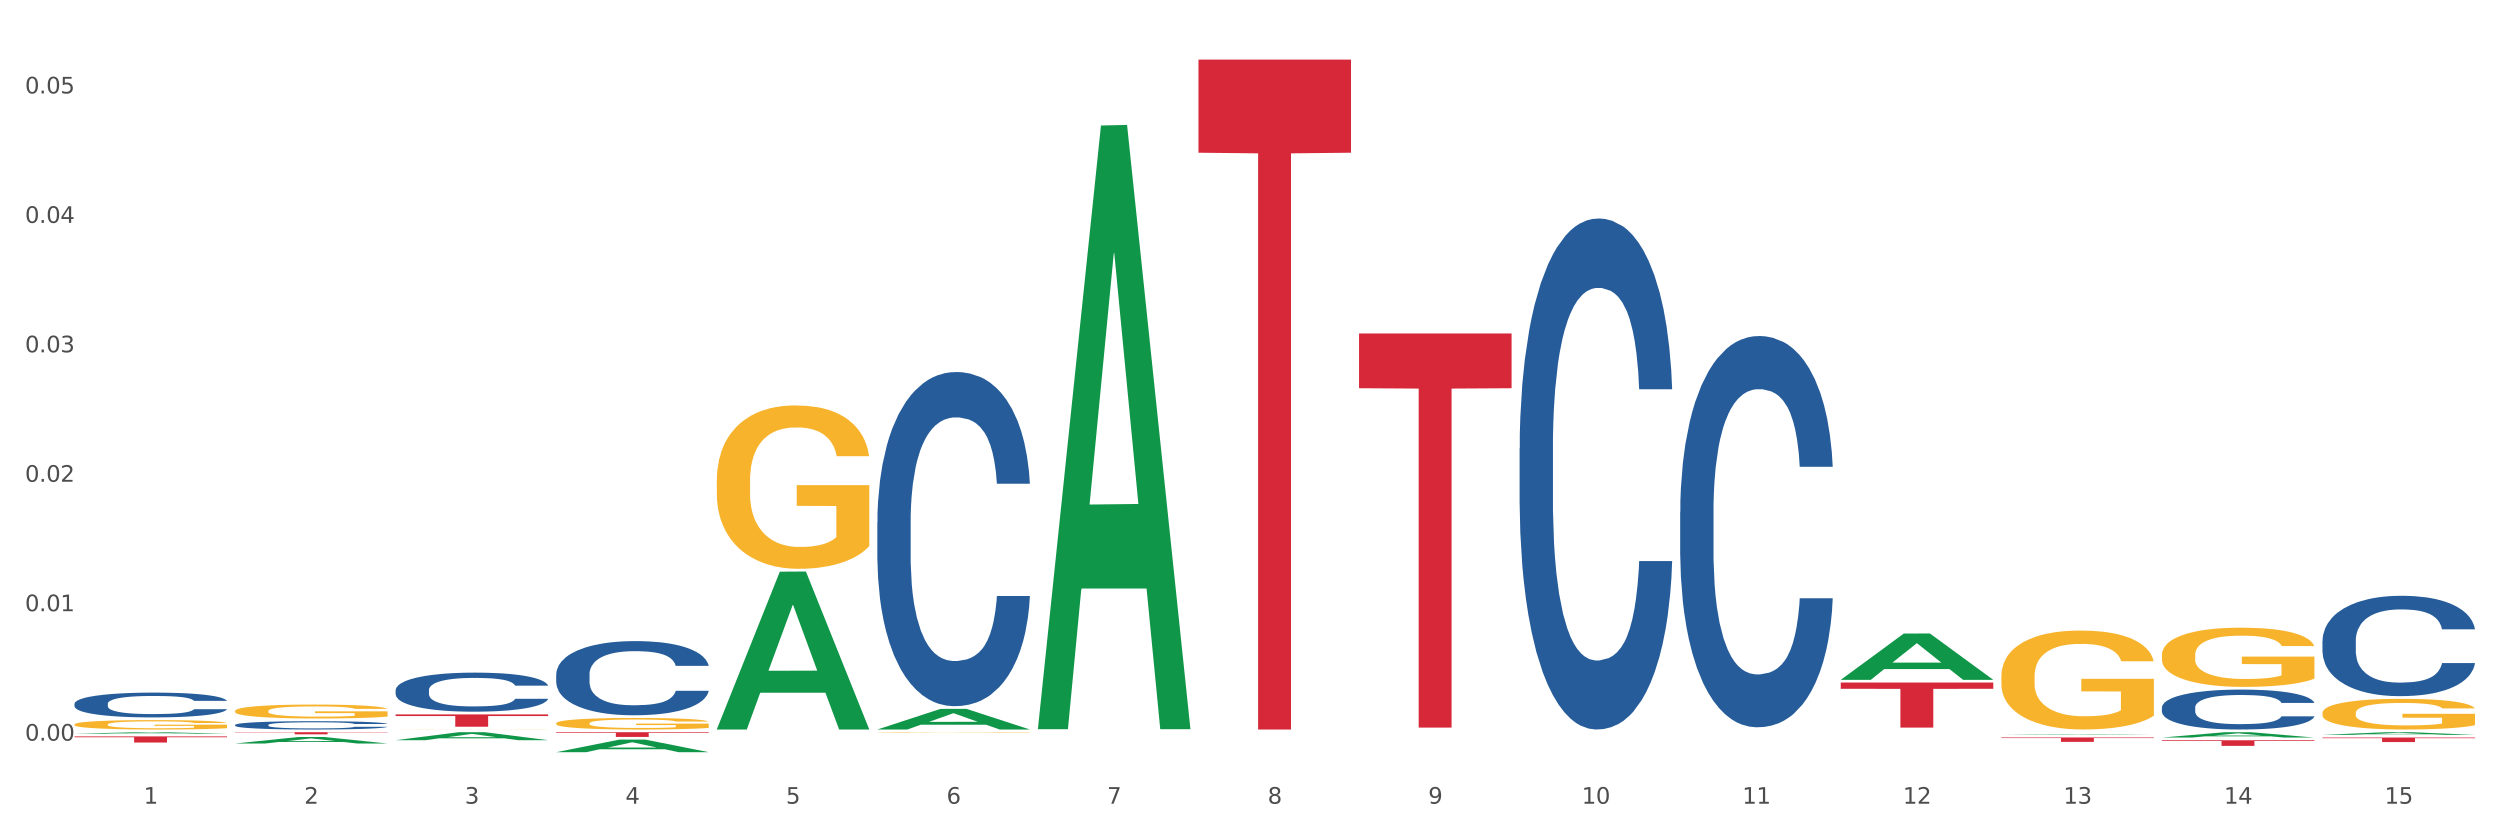 <?xml version="1.0" encoding="utf-8" standalone="no"?>
<!DOCTYPE svg PUBLIC "-//W3C//DTD SVG 1.1//EN"
  "http://www.w3.org/Graphics/SVG/1.1/DTD/svg11.dtd">
<svg xmlns:xlink="http://www.w3.org/1999/xlink" width="1080pt" height="360pt" viewBox="0 0 1080 360" xmlns="http://www.w3.org/2000/svg" version="1.1">
 <rect x="0" y="0" width="1080" height="360" fill="#333333" stroke="none"/>
 <defs>
  <style type="text/css">*{stroke-linejoin: round; stroke-linecap: butt}</style>
 </defs>
 <g id="figure_1">
  <g id="patch_1">
   <path d="M 0 360 
L 1080 360 
L 1080 0 
L 0 0 
z
" style="fill: #ffffff; stroke: #ffffff; stroke-linejoin: miter"/>
  </g>
  <g id="axes_1">
   <g id="matplotlib.axis_1">
    <g id="xtick_1">
     <g id="text_1">
      <!-- 1 -->
      <g style="fill: #4d4d4d" transform="translate(62.07 347.204) scale(0.096 -0.096)">
       <defs>
        <path id="DejaVuSans-31" d="M 794 531 
L 1825 531 
L 1825 4091 
L 703 3866 
L 703 4441 
L 1819 4666 
L 2450 4666 
L 2450 531 
L 3481 531 
L 3481 0 
L 794 0 
L 794 531 
z
" transform="scale(0.016)"/>
       </defs>
       <use xlink:href="#DejaVuSans-31"/>
      </g>
     </g>
    </g>
    <g id="xtick_2">
     <g id="text_2">
      <!-- 2 -->
      <g style="fill: #4d4d4d" transform="translate(131.436 347.204) scale(0.096 -0.096)">
       <defs>
        <path id="DejaVuSans-32" d="M 1228 531 
L 3431 531 
L 3431 0 
L 469 0 
L 469 531 
Q 828 903 1448 1529 
Q 2069 2156 2228 2338 
Q 2531 2678 2651 2914 
Q 2772 3150 2772 3378 
Q 2772 3750 2511 3984 
Q 2250 4219 1831 4219 
Q 1534 4219 1204 4116 
Q 875 4013 500 3803 
L 500 4441 
Q 881 4594 1212 4672 
Q 1544 4750 1819 4750 
Q 2544 4750 2975 4387 
Q 3406 4025 3406 3419 
Q 3406 3131 3298 2873 
Q 3191 2616 2906 2266 
Q 2828 2175 2409 1742 
Q 1991 1309 1228 531 
z
" transform="scale(0.016)"/>
       </defs>
       <use xlink:href="#DejaVuSans-32"/>
      </g>
     </g>
    </g>
    <g id="xtick_3">
     <g id="text_3">
      <!-- 3 -->
      <g style="fill: #4d4d4d" transform="translate(200.802 347.204) scale(0.096 -0.096)">
       <defs>
        <path id="DejaVuSans-33" d="M 2597 2516 
Q 3050 2419 3304 2112 
Q 3559 1806 3559 1356 
Q 3559 666 3084 287 
Q 2609 -91 1734 -91 
Q 1441 -91 1130 -33 
Q 819 25 488 141 
L 488 750 
Q 750 597 1062 519 
Q 1375 441 1716 441 
Q 2309 441 2620 675 
Q 2931 909 2931 1356 
Q 2931 1769 2642 2001 
Q 2353 2234 1838 2234 
L 1294 2234 
L 1294 2753 
L 1863 2753 
Q 2328 2753 2575 2939 
Q 2822 3125 2822 3475 
Q 2822 3834 2567 4026 
Q 2313 4219 1838 4219 
Q 1578 4219 1281 4162 
Q 984 4106 628 3988 
L 628 4550 
Q 988 4650 1302 4700 
Q 1616 4750 1894 4750 
Q 2613 4750 3031 4423 
Q 3450 4097 3450 3541 
Q 3450 3153 3228 2886 
Q 3006 2619 2597 2516 
z
" transform="scale(0.016)"/>
       </defs>
       <use xlink:href="#DejaVuSans-33"/>
      </g>
     </g>
    </g>
    <g id="xtick_4">
     <g id="text_4">
      <!-- 4 -->
      <g style="fill: #4d4d4d" transform="translate(270.169 347.204) scale(0.096 -0.096)">
       <defs>
        <path id="DejaVuSans-34" d="M 2419 4116 
L 825 1625 
L 2419 1625 
L 2419 4116 
z
M 2253 4666 
L 3047 4666 
L 3047 1625 
L 3713 1625 
L 3713 1100 
L 3047 1100 
L 3047 0 
L 2419 0 
L 2419 1100 
L 313 1100 
L 313 1709 
L 2253 4666 
z
" transform="scale(0.016)"/>
       </defs>
       <use xlink:href="#DejaVuSans-34"/>
      </g>
     </g>
    </g>
    <g id="xtick_5">
     <g id="text_5">
      <!-- 5 -->
      <g style="fill: #4d4d4d" transform="translate(339.535 347.204) scale(0.096 -0.096)">
       <defs>
        <path id="DejaVuSans-35" d="M 691 4666 
L 3169 4666 
L 3169 4134 
L 1269 4134 
L 1269 2991 
Q 1406 3038 1543 3061 
Q 1681 3084 1819 3084 
Q 2600 3084 3056 2656 
Q 3513 2228 3513 1497 
Q 3513 744 3044 326 
Q 2575 -91 1722 -91 
Q 1428 -91 1123 -41 
Q 819 9 494 109 
L 494 744 
Q 775 591 1075 516 
Q 1375 441 1709 441 
Q 2250 441 2565 725 
Q 2881 1009 2881 1497 
Q 2881 1984 2565 2268 
Q 2250 2553 1709 2553 
Q 1456 2553 1204 2497 
Q 953 2441 691 2322 
L 691 4666 
z
" transform="scale(0.016)"/>
       </defs>
       <use xlink:href="#DejaVuSans-35"/>
      </g>
     </g>
    </g>
    <g id="xtick_6">
     <g id="text_6">
      <!-- 6 -->
      <g style="fill: #4d4d4d" transform="translate(408.901 347.204) scale(0.096 -0.096)">
       <defs>
        <path id="DejaVuSans-36" d="M 2113 2584 
Q 1688 2584 1439 2293 
Q 1191 2003 1191 1497 
Q 1191 994 1439 701 
Q 1688 409 2113 409 
Q 2538 409 2786 701 
Q 3034 994 3034 1497 
Q 3034 2003 2786 2293 
Q 2538 2584 2113 2584 
z
M 3366 4563 
L 3366 3988 
Q 3128 4100 2886 4159 
Q 2644 4219 2406 4219 
Q 1781 4219 1451 3797 
Q 1122 3375 1075 2522 
Q 1259 2794 1537 2939 
Q 1816 3084 2150 3084 
Q 2853 3084 3261 2657 
Q 3669 2231 3669 1497 
Q 3669 778 3244 343 
Q 2819 -91 2113 -91 
Q 1303 -91 875 529 
Q 447 1150 447 2328 
Q 447 3434 972 4092 
Q 1497 4750 2381 4750 
Q 2619 4750 2861 4703 
Q 3103 4656 3366 4563 
z
" transform="scale(0.016)"/>
       </defs>
       <use xlink:href="#DejaVuSans-36"/>
      </g>
     </g>
    </g>
    <g id="xtick_7">
     <g id="text_7">
      <!-- 7 -->
      <g style="fill: #4d4d4d" transform="translate(478.267 347.204) scale(0.096 -0.096)">
       <defs>
        <path id="DejaVuSans-37" d="M 525 4666 
L 3525 4666 
L 3525 4397 
L 1831 0 
L 1172 0 
L 2766 4134 
L 525 4134 
L 525 4666 
z
" transform="scale(0.016)"/>
       </defs>
       <use xlink:href="#DejaVuSans-37"/>
      </g>
     </g>
    </g>
    <g id="xtick_8">
     <g id="text_8">
      <!-- 8 -->
      <g style="fill: #4d4d4d" transform="translate(547.634 347.204) scale(0.096 -0.096)">
       <defs>
        <path id="DejaVuSans-38" d="M 2034 2216 
Q 1584 2216 1326 1975 
Q 1069 1734 1069 1313 
Q 1069 891 1326 650 
Q 1584 409 2034 409 
Q 2484 409 2743 651 
Q 3003 894 3003 1313 
Q 3003 1734 2745 1975 
Q 2488 2216 2034 2216 
z
M 1403 2484 
Q 997 2584 770 2862 
Q 544 3141 544 3541 
Q 544 4100 942 4425 
Q 1341 4750 2034 4750 
Q 2731 4750 3128 4425 
Q 3525 4100 3525 3541 
Q 3525 3141 3298 2862 
Q 3072 2584 2669 2484 
Q 3125 2378 3379 2068 
Q 3634 1759 3634 1313 
Q 3634 634 3220 271 
Q 2806 -91 2034 -91 
Q 1263 -91 848 271 
Q 434 634 434 1313 
Q 434 1759 690 2068 
Q 947 2378 1403 2484 
z
M 1172 3481 
Q 1172 3119 1398 2916 
Q 1625 2713 2034 2713 
Q 2441 2713 2670 2916 
Q 2900 3119 2900 3481 
Q 2900 3844 2670 4047 
Q 2441 4250 2034 4250 
Q 1625 4250 1398 4047 
Q 1172 3844 1172 3481 
z
" transform="scale(0.016)"/>
       </defs>
       <use xlink:href="#DejaVuSans-38"/>
      </g>
     </g>
    </g>
    <g id="xtick_9">
     <g id="text_9">
      <!-- 9 -->
      <g style="fill: #4d4d4d" transform="translate(617 347.204) scale(0.096 -0.096)">
       <defs>
        <path id="DejaVuSans-39" d="M 703 97 
L 703 672 
Q 941 559 1184 500 
Q 1428 441 1663 441 
Q 2288 441 2617 861 
Q 2947 1281 2994 2138 
Q 2813 1869 2534 1725 
Q 2256 1581 1919 1581 
Q 1219 1581 811 2004 
Q 403 2428 403 3163 
Q 403 3881 828 4315 
Q 1253 4750 1959 4750 
Q 2769 4750 3195 4129 
Q 3622 3509 3622 2328 
Q 3622 1225 3098 567 
Q 2575 -91 1691 -91 
Q 1453 -91 1209 -44 
Q 966 3 703 97 
z
M 1959 2075 
Q 2384 2075 2632 2365 
Q 2881 2656 2881 3163 
Q 2881 3666 2632 3958 
Q 2384 4250 1959 4250 
Q 1534 4250 1286 3958 
Q 1038 3666 1038 3163 
Q 1038 2656 1286 2365 
Q 1534 2075 1959 2075 
z
" transform="scale(0.016)"/>
       </defs>
       <use xlink:href="#DejaVuSans-39"/>
      </g>
     </g>
    </g>
    <g id="xtick_10">
     <g id="text_10">
      <!-- 10 -->
      <g style="fill: #4d4d4d" transform="translate(683.312 347.204) scale(0.096 -0.096)">
       <defs>
        <path id="DejaVuSans-30" d="M 2034 4250 
Q 1547 4250 1301 3770 
Q 1056 3291 1056 2328 
Q 1056 1369 1301 889 
Q 1547 409 2034 409 
Q 2525 409 2770 889 
Q 3016 1369 3016 2328 
Q 3016 3291 2770 3770 
Q 2525 4250 2034 4250 
z
M 2034 4750 
Q 2819 4750 3233 4129 
Q 3647 3509 3647 2328 
Q 3647 1150 3233 529 
Q 2819 -91 2034 -91 
Q 1250 -91 836 529 
Q 422 1150 422 2328 
Q 422 3509 836 4129 
Q 1250 4750 2034 4750 
z
" transform="scale(0.016)"/>
       </defs>
       <use xlink:href="#DejaVuSans-31"/>
       <use xlink:href="#DejaVuSans-30" transform="translate(63.623 0)"/>
      </g>
     </g>
    </g>
    <g id="xtick_11">
     <g id="text_11">
      <!-- 11 -->
      <g style="fill: #4d4d4d" transform="translate(752.678 347.204) scale(0.096 -0.096)">
       <use xlink:href="#DejaVuSans-31"/>
       <use xlink:href="#DejaVuSans-31" transform="translate(63.623 0)"/>
      </g>
     </g>
    </g>
    <g id="xtick_12">
     <g id="text_12">
      <!-- 12 -->
      <g style="fill: #4d4d4d" transform="translate(822.044 347.204) scale(0.096 -0.096)">
       <use xlink:href="#DejaVuSans-31"/>
       <use xlink:href="#DejaVuSans-32" transform="translate(63.623 0)"/>
      </g>
     </g>
    </g>
    <g id="xtick_13">
     <g id="text_13">
      <!-- 13 -->
      <g style="fill: #4d4d4d" transform="translate(891.411 347.204) scale(0.096 -0.096)">
       <use xlink:href="#DejaVuSans-31"/>
       <use xlink:href="#DejaVuSans-33" transform="translate(63.623 0)"/>
      </g>
     </g>
    </g>
    <g id="xtick_14">
     <g id="text_14">
      <!-- 14 -->
      <g style="fill: #4d4d4d" transform="translate(960.777 347.204) scale(0.096 -0.096)">
       <use xlink:href="#DejaVuSans-31"/>
       <use xlink:href="#DejaVuSans-34" transform="translate(63.623 0)"/>
      </g>
     </g>
    </g>
    <g id="xtick_15">
     <g id="text_15">
      <!-- 15 -->
      <g style="fill: #4d4d4d" transform="translate(1030.143 347.204) scale(0.096 -0.096)">
       <use xlink:href="#DejaVuSans-31"/>
       <use xlink:href="#DejaVuSans-35" transform="translate(63.623 0)"/>
      </g>
     </g>
    </g>
    <g id="xtick_16"/>
    <g id="xtick_17"/>
    <g id="xtick_18"/>
    <g id="xtick_19"/>
    <g id="xtick_20"/>
    <g id="xtick_21"/>
    <g id="xtick_22"/>
    <g id="xtick_23"/>
    <g id="xtick_24"/>
    <g id="xtick_25"/>
    <g id="xtick_26"/>
    <g id="xtick_27"/>
    <g id="xtick_28"/>
    <g id="xtick_29"/>
   </g>
   <g id="matplotlib.axis_2">
    <g id="ytick_1">
     <g id="text_16">
      <!-- 0.00 -->
      <g style="fill: #4d4d4d" transform="translate(10.8 319.96) scale(0.096 -0.096)">
       <defs>
        <path id="DejaVuSans-2e" d="M 684 794 
L 1344 794 
L 1344 0 
L 684 0 
L 684 794 
z
" transform="scale(0.016)"/>
       </defs>
       <use xlink:href="#DejaVuSans-30"/>
       <use xlink:href="#DejaVuSans-2e" transform="translate(63.623 0)"/>
       <use xlink:href="#DejaVuSans-30" transform="translate(95.41 0)"/>
       <use xlink:href="#DejaVuSans-30" transform="translate(159.033 0)"/>
      </g>
     </g>
    </g>
    <g id="ytick_2">
     <g id="text_17">
      <!-- 0.01 -->
      <g style="fill: #4d4d4d" transform="translate(10.8 264.041) scale(0.096 -0.096)">
       <use xlink:href="#DejaVuSans-30"/>
       <use xlink:href="#DejaVuSans-2e" transform="translate(63.623 0)"/>
       <use xlink:href="#DejaVuSans-30" transform="translate(95.41 0)"/>
       <use xlink:href="#DejaVuSans-31" transform="translate(159.033 0)"/>
      </g>
     </g>
    </g>
    <g id="ytick_3">
     <g id="text_18">
      <!-- 0.02 -->
      <g style="fill: #4d4d4d" transform="translate(10.8 208.123) scale(0.096 -0.096)">
       <use xlink:href="#DejaVuSans-30"/>
       <use xlink:href="#DejaVuSans-2e" transform="translate(63.623 0)"/>
       <use xlink:href="#DejaVuSans-30" transform="translate(95.41 0)"/>
       <use xlink:href="#DejaVuSans-32" transform="translate(159.033 0)"/>
      </g>
     </g>
    </g>
    <g id="ytick_4">
     <g id="text_19">
      <!-- 0.03 -->
      <g style="fill: #4d4d4d" transform="translate(10.8 152.205) scale(0.096 -0.096)">
       <use xlink:href="#DejaVuSans-30"/>
       <use xlink:href="#DejaVuSans-2e" transform="translate(63.623 0)"/>
       <use xlink:href="#DejaVuSans-30" transform="translate(95.41 0)"/>
       <use xlink:href="#DejaVuSans-33" transform="translate(159.033 0)"/>
      </g>
     </g>
    </g>
    <g id="ytick_5">
     <g id="text_20">
      <!-- 0.04 -->
      <g style="fill: #4d4d4d" transform="translate(10.8 96.287) scale(0.096 -0.096)">
       <use xlink:href="#DejaVuSans-30"/>
       <use xlink:href="#DejaVuSans-2e" transform="translate(63.623 0)"/>
       <use xlink:href="#DejaVuSans-30" transform="translate(95.41 0)"/>
       <use xlink:href="#DejaVuSans-34" transform="translate(159.033 0)"/>
      </g>
     </g>
    </g>
    <g id="ytick_6">
     <g id="text_21">
      <!-- 0.05 -->
      <g style="fill: #4d4d4d" transform="translate(10.8 40.368) scale(0.096 -0.096)">
       <use xlink:href="#DejaVuSans-30"/>
       <use xlink:href="#DejaVuSans-2e" transform="translate(63.623 0)"/>
       <use xlink:href="#DejaVuSans-30" transform="translate(95.41 0)"/>
       <use xlink:href="#DejaVuSans-35" transform="translate(159.033 0)"/>
      </g>
     </g>
    </g>
    <g id="ytick_7"/>
    <g id="ytick_8"/>
    <g id="ytick_9"/>
    <g id="ytick_10"/>
    <g id="ytick_11"/>
   </g>
   <g id="PolyCollection_1">
    <path d="M 32.175 316.965 
L 32.243 316.964 
L 59.417 316.313 
L 70.695 316.312 
L 98.073 316.966 
L 85.029 316.966 
L 79.119 316.814 
L 51.061 316.814 
L 50.857 316.816 
L 45.151 316.966 
L 32.175 316.966 
L 32.175 316.965 
L 54.594 316.723 
L 75.586 316.722 
L 65.192 316.452 
L 65.056 316.45 
L 64.92 316.452 
L 54.526 316.722 
L 54.594 316.723 
L 32.175 316.965 
z
" clip-path="url(#p1ee08caeb5)" style="fill: #109648"/>
    <path d="M 517.739 25.759 
L 583.636 25.759 
L 583.636 65.975 
L 557.715 66.247 
L 557.715 315.15 
L 543.504 315.15 
L 543.504 66.247 
L 517.739 65.975 
L 517.739 26.031 
L 517.739 25.759 
z
" clip-path="url(#p1ee08caeb5)" style="fill: #d62839"/>
    <path d="M 587.105 144.048 
L 653.003 144.048 
L 653.003 167.712 
L 627.081 167.871 
L 627.081 314.328 
L 612.871 314.328 
L 612.871 167.871 
L 587.105 167.712 
L 587.105 144.208 
L 587.105 144.048 
z
" clip-path="url(#p1ee08caeb5)" style="fill: #d62839"/>
    <path d="M 32.175 318.128 
L 98.073 318.128 
L 98.073 318.494 
L 72.151 318.497 
L 72.151 320.762 
L 57.941 320.762 
L 57.941 318.497 
L 32.175 318.494 
L 32.175 318.131 
L 32.175 318.128 
z
" clip-path="url(#p1ee08caeb5)" style="fill: #d62839"/>
    <path d="M 101.541 316.312 
L 167.439 316.312 
L 167.439 316.44 
L 141.517 316.44 
L 141.517 317.228 
L 127.307 317.228 
L 127.307 316.44 
L 101.541 316.44 
L 101.541 316.313 
L 101.541 316.312 
z
" clip-path="url(#p1ee08caeb5)" style="fill: #d62839"/>
    <path d="M 170.907 308.609 
L 236.805 308.609 
L 236.805 309.35 
L 210.883 309.355 
L 210.883 313.938 
L 196.673 313.938 
L 196.673 309.355 
L 170.907 309.35 
L 170.907 308.614 
L 170.907 308.609 
z
" clip-path="url(#p1ee08caeb5)" style="fill: #d62839"/>
    <path d="M 240.274 316.312 
L 306.172 316.312 
L 306.172 316.596 
L 280.25 316.598 
L 280.25 318.355 
L 266.039 318.355 
L 266.039 316.598 
L 240.274 316.596 
L 240.274 316.314 
L 240.274 316.312 
z
" clip-path="url(#p1ee08caeb5)" style="fill: #d62839"/>
    <path d="M 170.907 315.124 
L 170.985 315.123 
L 170.985 315.122 
L 171.141 315.12 
L 171.919 315.117 
L 173.086 315.114 
L 173.942 315.113 
L 174.798 315.112 
L 175.809 315.11 
L 177.054 315.109 
L 179.31 315.107 
L 180.71 315.106 
L 182.422 315.105 
L 185.534 315.104 
L 187.79 315.103 
L 190.124 315.102 
L 193.937 315.102 
L 196.426 315.101 
L 199.072 315.101 
L 202.261 315.101 
L 204.673 315.101 
L 209.964 315.101 
L 214.476 315.101 
L 216.655 315.102 
L 219.456 315.102 
L 220.934 315.102 
L 223.346 315.103 
L 225.835 315.104 
L 227.547 315.105 
L 230.114 315.106 
L 232.059 315.108 
L 233.849 315.11 
L 234.783 315.111 
L 235.483 315.112 
L 236.105 315.114 
L 236.728 315.116 
L 222.723 315.116 
L 222.179 315.114 
L 221.323 315.113 
L 220.078 315.111 
L 218.989 315.111 
L 217.122 315.109 
L 215.41 315.109 
L 213.62 315.108 
L 211.442 315.108 
L 209.73 315.108 
L 207.319 315.107 
L 202.573 315.107 
L 199.383 315.108 
L 197.204 315.108 
L 195.804 315.109 
L 194.559 315.109 
L 193.159 315.11 
L 191.525 315.111 
L 190.358 315.111 
L 189.191 315.113 
L 188.257 315.114 
L 187.401 315.115 
L 186.701 315.116 
L 186.157 315.118 
L 185.69 315.119 
L 185.301 315.122 
L 185.301 315.128 
L 185.456 315.13 
L 185.845 315.132 
L 186.312 315.133 
L 187.09 315.135 
L 187.79 315.136 
L 189.113 315.138 
L 190.591 315.139 
L 191.758 315.14 
L 192.925 315.14 
L 194.948 315.141 
L 197.204 315.142 
L 199.149 315.143 
L 201.795 315.143 
L 203.584 315.143 
L 205.14 315.143 
L 208.952 315.143 
L 211.675 315.143 
L 214.71 315.143 
L 217.044 315.143 
L 218.989 315.142 
L 221.167 315.141 
L 222.568 315.141 
L 222.568 315.131 
L 205.451 315.131 
L 205.451 315.125 
L 236.805 315.125 
L 236.805 315.143 
L 235.483 315.144 
L 234.004 315.145 
L 232.448 315.146 
L 230.114 315.147 
L 227.314 315.148 
L 224.824 315.148 
L 222.179 315.149 
L 219.067 315.149 
L 215.021 315.15 
L 212.531 315.15 
L 209.419 315.15 
L 205.763 315.15 
L 202.573 315.15 
L 199.461 315.15 
L 196.193 315.149 
L 193.003 315.149 
L 190.591 315.148 
L 188.179 315.147 
L 185.612 315.147 
L 183.589 315.146 
L 182.033 315.145 
L 180.321 315.144 
L 178.454 315.142 
L 177.054 315.141 
L 175.809 315.14 
L 174.486 315.138 
L 173.553 315.137 
L 172.619 315.135 
L 172.074 315.134 
L 171.452 315.132 
L 170.985 315.129 
L 170.907 315.124 
z
" clip-path="url(#p1ee08caeb5)" style="fill: #f7b32b"/>
    <path d="M 309.64 315.022 
L 309.708 314.958 
L 336.882 246.96 
L 348.16 246.895 
L 375.538 315.15 
L 362.494 315.15 
L 356.584 299.256 
L 328.526 299.256 
L 328.322 299.512 
L 322.616 315.15 
L 309.64 315.15 
L 309.64 315.022 
L 332.059 289.771 
L 353.051 289.707 
L 342.657 261.444 
L 342.521 261.315 
L 342.385 261.508 
L 331.991 289.707 
L 332.059 289.771 
L 309.64 315.022 
z
" clip-path="url(#p1ee08caeb5)" style="fill: #109648"/>
    <path d="M 240.274 324.939 
L 240.342 324.934 
L 267.516 319.522 
L 278.793 319.517 
L 306.172 324.95 
L 293.128 324.95 
L 287.217 323.684 
L 259.16 323.684 
L 258.956 323.705 
L 253.249 324.95 
L 240.274 324.95 
L 240.274 324.939 
L 262.693 322.929 
L 283.685 322.924 
L 273.291 320.675 
L 273.155 320.665 
L 273.019 320.68 
L 262.625 322.924 
L 262.693 322.929 
L 240.274 324.939 
z
" clip-path="url(#p1ee08caeb5)" style="fill: #109648"/>
    <path d="M 1003.302 276.86 
L 1003.38 276.82 
L 1003.38 275.712 
L 1003.614 274.207 
L 1004.47 271.435 
L 1005.561 269.336 
L 1007.43 266.881 
L 1008.443 265.851 
L 1009.767 264.703 
L 1012.494 262.842 
L 1015.609 261.258 
L 1017.79 260.387 
L 1019.426 259.832 
L 1023.087 258.842 
L 1025.19 258.407 
L 1027.371 258.051 
L 1029.241 257.813 
L 1032.356 257.536 
L 1034.849 257.417 
L 1037.731 257.377 
L 1040.146 257.417 
L 1043.339 257.575 
L 1048.013 258.051 
L 1049.805 258.328 
L 1052.219 258.803 
L 1054.712 259.436 
L 1056.737 260.07 
L 1059.074 260.981 
L 1061.489 262.169 
L 1063.825 263.674 
L 1065.461 265.059 
L 1066.785 266.525 
L 1067.954 268.307 
L 1068.811 270.247 
L 1069.2 271.87 
L 1054.945 271.87 
L 1054.556 270.405 
L 1053.777 268.821 
L 1052.998 267.752 
L 1052.141 266.881 
L 1050.817 265.891 
L 1049.649 265.257 
L 1047.701 264.505 
L 1045.91 264.03 
L 1044.43 263.753 
L 1042.638 263.515 
L 1038.822 263.278 
L 1036.095 263.278 
L 1034.382 263.357 
L 1032.278 263.555 
L 1030.487 263.832 
L 1028.384 264.307 
L 1026.748 264.822 
L 1025.112 265.495 
L 1024.178 265.97 
L 1022.775 266.841 
L 1021.841 267.554 
L 1020.594 268.782 
L 1019.893 269.653 
L 1018.647 271.91 
L 1018.102 273.573 
L 1017.868 274.722 
L 1017.712 275.989 
L 1017.712 282.166 
L 1018.18 284.938 
L 1018.569 286.126 
L 1019.192 287.472 
L 1020.361 289.215 
L 1022.074 290.917 
L 1023.866 292.145 
L 1025.346 292.897 
L 1026.748 293.452 
L 1028.15 293.887 
L 1029.864 294.283 
L 1031.266 294.521 
L 1033.369 294.759 
L 1035.862 294.877 
L 1037.809 294.877 
L 1041.781 294.679 
L 1043.573 294.481 
L 1045.287 294.204 
L 1047.156 293.769 
L 1048.636 293.293 
L 1049.493 292.937 
L 1050.895 292.185 
L 1051.986 291.393 
L 1052.92 290.482 
L 1053.543 289.69 
L 1054.244 288.502 
L 1054.79 287.156 
L 1054.945 286.443 
L 1069.2 286.443 
L 1068.888 287.868 
L 1068.343 289.254 
L 1067.253 291.115 
L 1066.396 292.185 
L 1065.072 293.491 
L 1063.67 294.6 
L 1061.722 295.828 
L 1059.931 296.738 
L 1058.061 297.53 
L 1056.036 298.243 
L 1052.375 299.233 
L 1051.051 299.51 
L 1048.247 299.986 
L 1046.066 300.263 
L 1042.872 300.54 
L 1039.6 300.698 
L 1036.173 300.738 
L 1033.135 300.659 
L 1029.786 300.421 
L 1027.683 300.184 
L 1025.346 299.827 
L 1022.62 299.273 
L 1020.049 298.6 
L 1017.634 297.808 
L 1015.376 296.897 
L 1013.272 295.867 
L 1010.546 294.165 
L 1008.521 292.501 
L 1007.041 290.957 
L 1006.028 289.65 
L 1005.016 287.987 
L 1004.47 286.839 
L 1003.614 284.067 
L 1003.302 281.493 
L 1003.302 276.86 
z
" clip-path="url(#p1ee08caeb5)" style="fill: #255c99"/>
    <path d="M 933.936 305.654 
L 934.014 305.638 
L 934.014 305.197 
L 934.247 304.599 
L 935.104 303.496 
L 936.195 302.662 
L 938.064 301.685 
L 939.077 301.276 
L 940.401 300.819 
L 943.127 300.079 
L 946.243 299.449 
L 948.424 299.103 
L 950.06 298.882 
L 953.721 298.488 
L 955.824 298.315 
L 958.005 298.173 
L 959.874 298.079 
L 962.99 297.969 
L 965.483 297.921 
L 968.365 297.906 
L 970.779 297.921 
L 973.973 297.984 
L 978.647 298.173 
L 980.438 298.284 
L 982.853 298.473 
L 985.346 298.725 
L 987.371 298.977 
L 989.708 299.339 
L 992.122 299.811 
L 994.459 300.41 
L 996.095 300.961 
L 997.419 301.544 
L 998.587 302.252 
L 999.444 303.024 
L 999.834 303.67 
L 985.579 303.67 
L 985.19 303.087 
L 984.411 302.457 
L 983.632 302.032 
L 982.775 301.685 
L 981.451 301.292 
L 980.283 301.04 
L 978.335 300.74 
L 976.544 300.551 
L 975.064 300.441 
L 973.272 300.347 
L 969.455 300.252 
L 966.729 300.252 
L 965.015 300.284 
L 962.912 300.362 
L 961.121 300.473 
L 959.018 300.662 
L 957.382 300.866 
L 955.746 301.134 
L 954.811 301.323 
L 953.409 301.67 
L 952.475 301.953 
L 951.228 302.441 
L 950.527 302.788 
L 949.281 303.685 
L 948.736 304.347 
L 948.502 304.803 
L 948.346 305.307 
L 948.346 307.764 
L 948.814 308.867 
L 949.203 309.339 
L 949.826 309.874 
L 950.995 310.567 
L 952.708 311.245 
L 954.5 311.733 
L 955.98 312.032 
L 957.382 312.252 
L 958.784 312.426 
L 960.498 312.583 
L 961.9 312.678 
L 964.003 312.772 
L 966.495 312.819 
L 968.443 312.819 
L 972.415 312.741 
L 974.207 312.662 
L 975.92 312.552 
L 977.79 312.378 
L 979.27 312.189 
L 980.127 312.048 
L 981.529 311.748 
L 982.619 311.434 
L 983.554 311.071 
L 984.177 310.756 
L 984.878 310.284 
L 985.423 309.748 
L 985.579 309.465 
L 999.834 309.465 
L 999.522 310.032 
L 998.977 310.583 
L 997.886 311.323 
L 997.03 311.748 
L 995.705 312.268 
L 994.303 312.709 
L 992.356 313.197 
L 990.564 313.56 
L 988.695 313.874 
L 986.67 314.158 
L 983.009 314.552 
L 981.685 314.662 
L 978.88 314.851 
L 976.699 314.961 
L 973.506 315.071 
L 970.234 315.134 
L 966.807 315.15 
L 963.769 315.119 
L 960.42 315.024 
L 958.317 314.93 
L 955.98 314.788 
L 953.253 314.567 
L 950.683 314.3 
L 948.268 313.985 
L 946.009 313.623 
L 943.906 313.213 
L 941.18 312.536 
L 939.155 311.874 
L 937.675 311.26 
L 936.662 310.741 
L 935.65 310.079 
L 935.104 309.622 
L 934.247 308.52 
L 933.936 307.496 
L 933.936 305.654 
z
" clip-path="url(#p1ee08caeb5)" style="fill: #255c99"/>
    <path d="M 725.837 221.106 
L 725.915 220.951 
L 725.915 216.629 
L 726.149 210.763 
L 727.006 199.956 
L 728.096 191.774 
L 729.966 182.203 
L 730.978 178.189 
L 732.302 173.712 
L 735.029 166.457 
L 738.144 160.282 
L 740.325 156.885 
L 741.961 154.724 
L 745.622 150.865 
L 747.725 149.166 
L 749.906 147.777 
L 751.776 146.851 
L 754.891 145.77 
L 757.384 145.307 
L 760.266 145.153 
L 762.681 145.307 
L 765.874 145.925 
L 770.548 147.777 
L 772.34 148.858 
L 774.754 150.71 
L 777.247 153.18 
L 779.272 155.65 
L 781.609 159.201 
L 784.024 163.832 
L 786.36 169.698 
L 787.996 175.102 
L 789.32 180.814 
L 790.489 187.761 
L 791.346 195.325 
L 791.735 201.654 
L 777.481 201.654 
L 777.091 195.943 
L 776.312 189.767 
L 775.533 185.599 
L 774.676 182.203 
L 773.352 178.344 
L 772.184 175.874 
L 770.237 172.94 
L 768.445 171.088 
L 766.965 170.007 
L 765.173 169.081 
L 761.357 168.155 
L 758.63 168.155 
L 756.917 168.463 
L 754.814 169.235 
L 753.022 170.316 
L 750.919 172.169 
L 749.283 174.175 
L 747.647 176.8 
L 746.713 178.652 
L 745.311 182.049 
L 744.376 184.827 
L 743.13 189.613 
L 742.429 193.009 
L 741.182 201.809 
L 740.637 208.293 
L 740.403 212.77 
L 740.248 217.71 
L 740.248 241.792 
L 740.715 252.599 
L 741.104 257.23 
L 741.727 262.479 
L 742.896 269.271 
L 744.61 275.91 
L 746.401 280.695 
L 747.881 283.628 
L 749.283 285.79 
L 750.685 287.488 
L 752.399 289.032 
L 753.801 289.958 
L 755.904 290.884 
L 758.397 291.347 
L 760.344 291.347 
L 764.317 290.575 
L 766.108 289.803 
L 767.822 288.723 
L 769.691 287.025 
L 771.171 285.172 
L 772.028 283.783 
L 773.43 280.85 
L 774.521 277.762 
L 775.455 274.211 
L 776.079 271.124 
L 776.78 266.493 
L 777.325 261.244 
L 777.481 258.465 
L 791.735 258.465 
L 791.424 264.023 
L 790.878 269.426 
L 789.788 276.681 
L 788.931 280.85 
L 787.607 285.944 
L 786.205 290.267 
L 784.257 295.052 
L 782.466 298.603 
L 780.596 301.69 
L 778.571 304.469 
L 774.91 308.329 
L 773.586 309.409 
L 770.782 311.262 
L 768.601 312.342 
L 765.407 313.423 
L 762.136 314.041 
L 758.708 314.195 
L 755.67 313.886 
L 752.321 312.96 
L 750.218 312.034 
L 747.881 310.644 
L 745.155 308.483 
L 742.584 305.859 
L 740.17 302.771 
L 737.911 299.22 
L 735.808 295.207 
L 733.081 288.568 
L 731.056 282.085 
L 729.576 276.064 
L 728.563 270.969 
L 727.551 264.486 
L 727.006 260.009 
L 726.149 249.202 
L 725.837 239.168 
L 725.837 221.106 
z
" clip-path="url(#p1ee08caeb5)" style="fill: #255c99"/>
    <path d="M 864.57 292.155 
L 864.647 292.116 
L 864.647 290.711 
L 864.803 289.501 
L 865.581 286.573 
L 866.748 284.152 
L 867.604 282.864 
L 868.46 281.81 
L 869.471 280.756 
L 870.716 279.663 
L 872.972 278.062 
L 874.373 277.242 
L 876.084 276.383 
L 879.196 275.134 
L 881.453 274.431 
L 883.787 273.846 
L 887.599 273.143 
L 890.089 272.831 
L 892.734 272.596 
L 895.924 272.44 
L 898.336 272.401 
L 903.626 272.518 
L 908.139 272.87 
L 910.317 273.143 
L 913.118 273.611 
L 914.596 273.924 
L 917.008 274.548 
L 919.498 275.368 
L 921.209 276.071 
L 923.777 277.398 
L 925.722 278.726 
L 927.511 280.365 
L 928.445 281.497 
L 929.145 282.552 
L 929.767 283.762 
L 930.39 285.675 
L 916.385 285.675 
L 915.841 284.308 
L 914.985 283.02 
L 913.74 281.771 
L 912.651 280.99 
L 910.784 280.014 
L 909.072 279.389 
L 907.283 278.921 
L 905.104 278.53 
L 903.393 278.335 
L 900.981 278.179 
L 896.235 278.218 
L 893.045 278.53 
L 890.867 278.921 
L 889.466 279.272 
L 888.221 279.663 
L 886.821 280.209 
L 885.187 281.029 
L 884.02 281.771 
L 882.853 282.708 
L 881.919 283.645 
L 881.064 284.738 
L 880.363 285.909 
L 879.819 287.119 
L 879.352 288.603 
L 878.963 291.062 
L 878.963 296.411 
L 879.119 297.621 
L 879.508 299.222 
L 879.974 300.432 
L 880.752 301.876 
L 881.453 302.852 
L 882.775 304.258 
L 884.253 305.429 
L 885.42 306.171 
L 886.587 306.796 
L 888.61 307.654 
L 890.867 308.357 
L 892.812 308.787 
L 895.457 309.177 
L 897.246 309.333 
L 898.802 309.411 
L 902.615 309.411 
L 905.338 309.294 
L 908.372 309.021 
L 910.706 308.669 
L 912.651 308.24 
L 914.829 307.537 
L 916.23 306.874 
L 916.23 298.714 
L 899.114 298.675 
L 899.114 293.249 
L 930.468 293.249 
L 930.468 309.177 
L 929.145 309.997 
L 927.667 310.739 
L 926.111 311.402 
L 923.777 312.222 
L 920.976 313.003 
L 918.486 313.549 
L 915.841 314.018 
L 912.729 314.447 
L 908.683 314.838 
L 906.193 314.994 
L 903.081 315.111 
L 899.425 315.15 
L 896.235 315.072 
L 893.123 314.877 
L 889.855 314.525 
L 886.665 314.018 
L 884.253 313.51 
L 881.842 312.886 
L 879.274 312.066 
L 877.251 311.285 
L 875.695 310.582 
L 873.984 309.684 
L 872.116 308.513 
L 870.716 307.459 
L 869.471 306.366 
L 868.149 304.961 
L 867.215 303.75 
L 866.281 302.228 
L 865.737 301.096 
L 865.114 299.339 
L 864.647 296.879 
L 864.57 292.155 
z
" clip-path="url(#p1ee08caeb5)" style="fill: #f7b32b"/>
    <path d="M 170.907 319.75 
L 170.975 319.747 
L 198.15 316.316 
L 209.427 316.312 
L 236.805 319.757 
L 223.762 319.757 
L 217.851 318.955 
L 189.794 318.955 
L 189.59 318.968 
L 183.883 319.757 
L 170.907 319.757 
L 170.907 319.75 
L 193.326 318.476 
L 214.319 318.473 
L 203.924 317.046 
L 203.788 317.04 
L 203.653 317.05 
L 193.258 318.473 
L 193.326 318.476 
L 170.907 319.75 
z
" clip-path="url(#p1ee08caeb5)" style="fill: #109648"/>
    <path d="M 101.541 321.199 
L 101.609 321.196 
L 128.784 318.393 
L 140.061 318.391 
L 167.439 321.204 
L 154.395 321.204 
L 148.485 320.549 
L 120.427 320.549 
L 120.224 320.56 
L 114.517 321.204 
L 101.541 321.204 
L 101.541 321.199 
L 123.96 320.158 
L 144.952 320.155 
L 134.558 318.99 
L 134.422 318.985 
L 134.286 318.993 
L 123.892 320.155 
L 123.96 320.158 
L 101.541 321.199 
z
" clip-path="url(#p1ee08caeb5)" style="fill: #109648"/>
    <path d="M 32.175 312.962 
L 32.253 312.958 
L 32.253 312.824 
L 32.408 312.709 
L 33.186 312.431 
L 34.353 312.2 
L 35.209 312.078 
L 36.065 311.977 
L 37.076 311.877 
L 38.321 311.773 
L 40.578 311.621 
L 41.978 311.543 
L 43.69 311.461 
L 46.802 311.342 
L 49.058 311.275 
L 51.392 311.22 
L 55.204 311.153 
L 57.694 311.123 
L 60.339 311.101 
L 63.529 311.086 
L 65.941 311.082 
L 71.231 311.093 
L 75.744 311.127 
L 77.922 311.153 
L 80.723 311.197 
L 82.201 311.227 
L 84.613 311.286 
L 87.103 311.364 
L 88.815 311.431 
L 91.382 311.558 
L 93.327 311.684 
L 95.116 311.84 
L 96.05 311.948 
L 96.75 312.048 
L 97.373 312.163 
L 97.995 312.345 
L 83.991 312.345 
L 83.446 312.215 
L 82.59 312.093 
L 81.346 311.974 
L 80.256 311.899 
L 78.389 311.807 
L 76.677 311.747 
L 74.888 311.703 
L 72.71 311.665 
L 70.998 311.647 
L 68.586 311.632 
L 63.84 311.636 
L 60.65 311.665 
L 58.472 311.703 
L 57.071 311.736 
L 55.827 311.773 
L 54.426 311.825 
L 52.792 311.903 
L 51.625 311.974 
L 50.458 312.063 
L 49.525 312.152 
L 48.669 312.256 
L 47.969 312.368 
L 47.424 312.483 
L 46.957 312.624 
L 46.568 312.858 
L 46.568 313.367 
L 46.724 313.482 
L 47.113 313.634 
L 47.58 313.75 
L 48.358 313.887 
L 49.058 313.98 
L 50.381 314.114 
L 51.859 314.225 
L 53.026 314.296 
L 54.193 314.355 
L 56.216 314.437 
L 58.472 314.504 
L 60.417 314.545 
L 63.062 314.582 
L 64.852 314.597 
L 66.408 314.604 
L 70.22 314.604 
L 72.943 314.593 
L 75.977 314.567 
L 78.311 314.533 
L 80.256 314.493 
L 82.435 314.426 
L 83.835 314.363 
L 83.835 313.586 
L 66.719 313.582 
L 66.719 313.066 
L 98.073 313.066 
L 98.073 314.582 
L 96.75 314.66 
L 95.272 314.73 
L 93.716 314.793 
L 91.382 314.871 
L 88.581 314.946 
L 86.091 314.998 
L 83.446 315.042 
L 80.334 315.083 
L 76.288 315.12 
L 73.799 315.135 
L 70.687 315.146 
L 67.03 315.15 
L 63.84 315.143 
L 60.728 315.124 
L 57.461 315.091 
L 54.271 315.042 
L 51.859 314.994 
L 49.447 314.935 
L 46.879 314.857 
L 44.857 314.782 
L 43.301 314.715 
L 41.589 314.63 
L 39.722 314.519 
L 38.321 314.418 
L 37.076 314.314 
L 35.754 314.18 
L 34.82 314.065 
L 33.887 313.92 
L 33.342 313.813 
L 32.72 313.646 
L 32.253 313.411 
L 32.175 312.962 
z
" clip-path="url(#p1ee08caeb5)" style="fill: #f7b32b"/>
    <path d="M 101.541 307.153 
L 101.619 307.147 
L 101.619 306.949 
L 101.775 306.779 
L 102.553 306.367 
L 103.72 306.026 
L 104.575 305.844 
L 105.431 305.696 
L 106.443 305.547 
L 107.688 305.393 
L 109.944 305.168 
L 111.344 305.053 
L 113.056 304.932 
L 116.168 304.756 
L 118.424 304.657 
L 120.758 304.574 
L 124.57 304.475 
L 127.06 304.431 
L 129.705 304.398 
L 132.895 304.376 
L 135.307 304.371 
L 140.598 304.387 
L 145.11 304.437 
L 147.289 304.475 
L 150.089 304.541 
L 151.568 304.585 
L 153.979 304.673 
L 156.469 304.789 
L 158.181 304.888 
L 160.748 305.075 
L 162.693 305.261 
L 164.483 305.492 
L 165.416 305.652 
L 166.117 305.8 
L 166.739 305.971 
L 167.361 306.24 
L 153.357 306.24 
L 152.812 306.048 
L 151.957 305.866 
L 150.712 305.69 
L 149.623 305.58 
L 147.755 305.443 
L 146.044 305.355 
L 144.254 305.289 
L 142.076 305.234 
L 140.364 305.206 
L 137.952 305.185 
L 133.206 305.19 
L 130.017 305.234 
L 127.838 305.289 
L 126.438 305.338 
L 125.193 305.393 
L 123.792 305.47 
L 122.159 305.586 
L 120.992 305.69 
L 119.825 305.822 
L 118.891 305.954 
L 118.035 306.108 
L 117.335 306.273 
L 116.79 306.443 
L 116.324 306.652 
L 115.935 306.999 
L 115.935 307.752 
L 116.09 307.922 
L 116.479 308.148 
L 116.946 308.318 
L 117.724 308.522 
L 118.424 308.659 
L 119.747 308.857 
L 121.225 309.022 
L 122.392 309.126 
L 123.559 309.214 
L 125.582 309.335 
L 127.838 309.434 
L 129.783 309.495 
L 132.428 309.55 
L 134.218 309.572 
L 135.774 309.583 
L 139.586 309.583 
L 142.309 309.566 
L 145.343 309.528 
L 147.678 309.478 
L 149.623 309.418 
L 151.801 309.319 
L 153.201 309.225 
L 153.201 308.076 
L 136.085 308.071 
L 136.085 307.307 
L 167.439 307.307 
L 167.439 309.55 
L 166.117 309.665 
L 164.638 309.77 
L 163.082 309.863 
L 160.748 309.978 
L 157.947 310.088 
L 155.458 310.165 
L 152.812 310.231 
L 149.7 310.292 
L 145.655 310.347 
L 143.165 310.369 
L 140.053 310.385 
L 136.396 310.391 
L 133.206 310.38 
L 130.094 310.352 
L 126.827 310.303 
L 123.637 310.231 
L 121.225 310.16 
L 118.813 310.072 
L 116.246 309.956 
L 114.223 309.847 
L 112.667 309.748 
L 110.955 309.621 
L 109.088 309.456 
L 107.688 309.308 
L 106.443 309.154 
L 105.12 308.956 
L 104.186 308.785 
L 103.253 308.571 
L 102.708 308.412 
L 102.086 308.164 
L 101.619 307.818 
L 101.541 307.153 
z
" clip-path="url(#p1ee08caeb5)" style="fill: #f7b32b"/>
    <path d="M 1003.302 317.457 
L 1003.37 317.456 
L 1030.544 316.313 
L 1041.822 316.312 
L 1069.2 317.459 
L 1056.156 317.459 
L 1050.246 317.192 
L 1022.188 317.192 
L 1021.984 317.196 
L 1016.278 317.459 
L 1003.302 317.459 
L 1003.302 317.457 
L 1025.721 317.033 
L 1046.713 317.032 
L 1036.319 316.557 
L 1036.183 316.555 
L 1036.047 316.558 
L 1025.653 317.032 
L 1025.721 317.033 
L 1003.302 317.457 
z
" clip-path="url(#p1ee08caeb5)" style="fill: #109648"/>
    <path d="M 933.936 318.621 
L 934.004 318.618 
L 961.178 316.314 
L 972.456 316.312 
L 999.834 318.625 
L 986.79 318.625 
L 980.88 318.086 
L 952.822 318.086 
L 952.618 318.095 
L 946.912 318.625 
L 933.936 318.625 
L 933.936 318.621 
L 956.355 317.765 
L 977.347 317.763 
L 966.953 316.805 
L 966.817 316.801 
L 966.681 316.807 
L 956.287 317.763 
L 956.355 317.765 
L 933.936 318.621 
z
" clip-path="url(#p1ee08caeb5)" style="fill: #109648"/>
    <path d="M 379.006 316.416 
L 379.084 316.416 
L 379.084 316.408 
L 379.24 316.402 
L 380.018 316.387 
L 381.185 316.374 
L 382.04 316.367 
L 382.896 316.362 
L 383.908 316.356 
L 385.152 316.35 
L 387.409 316.342 
L 388.809 316.338 
L 390.521 316.333 
L 393.633 316.327 
L 395.889 316.323 
L 398.223 316.32 
L 402.035 316.316 
L 404.525 316.315 
L 407.17 316.313 
L 410.36 316.313 
L 412.772 316.312 
L 418.062 316.313 
L 422.575 316.315 
L 424.753 316.316 
L 427.554 316.319 
L 429.032 316.32 
L 431.444 316.324 
L 433.934 316.328 
L 435.646 316.332 
L 438.213 316.338 
L 440.158 316.345 
L 441.948 316.354 
L 442.881 316.36 
L 443.581 316.365 
L 444.204 316.372 
L 444.826 316.382 
L 430.822 316.382 
L 430.277 316.375 
L 429.422 316.368 
L 428.177 316.361 
L 427.087 316.357 
L 425.22 316.352 
L 423.509 316.349 
L 421.719 316.346 
L 419.541 316.344 
L 417.829 316.343 
L 415.417 316.343 
L 410.671 316.343 
L 407.481 316.344 
L 405.303 316.346 
L 403.903 316.348 
L 402.658 316.35 
L 401.257 316.353 
L 399.624 316.358 
L 398.456 316.361 
L 397.289 316.366 
L 396.356 316.371 
L 395.5 316.377 
L 394.8 316.383 
L 394.255 316.389 
L 393.788 316.397 
L 393.399 316.41 
L 393.399 316.438 
L 393.555 316.444 
L 393.944 316.453 
L 394.411 316.459 
L 395.189 316.467 
L 395.889 316.472 
L 397.212 316.479 
L 398.69 316.485 
L 399.857 316.489 
L 401.024 316.492 
L 403.047 316.497 
L 405.303 316.501 
L 407.248 316.503 
L 409.893 316.505 
L 411.683 316.506 
L 413.239 316.506 
L 417.051 316.506 
L 419.774 316.506 
L 422.808 316.504 
L 425.142 316.502 
L 427.087 316.5 
L 429.266 316.496 
L 430.666 316.493 
L 430.666 316.45 
L 413.55 316.45 
L 413.55 316.422 
L 444.904 316.422 
L 444.904 316.505 
L 443.581 316.509 
L 442.103 316.513 
L 440.547 316.517 
L 438.213 316.521 
L 435.412 316.525 
L 432.923 316.528 
L 430.277 316.53 
L 427.165 316.533 
L 423.12 316.535 
L 420.63 316.535 
L 417.518 316.536 
L 413.861 316.536 
L 410.671 316.536 
L 407.559 316.535 
L 404.292 316.533 
L 401.102 316.53 
L 398.69 316.528 
L 396.278 316.524 
L 393.711 316.52 
L 391.688 316.516 
L 390.132 316.512 
L 388.42 316.508 
L 386.553 316.501 
L 385.152 316.496 
L 383.908 316.49 
L 382.585 316.483 
L 381.651 316.477 
L 380.718 316.469 
L 380.173 316.463 
L 379.551 316.453 
L 379.084 316.441 
L 379.006 316.416 
z
" clip-path="url(#p1ee08caeb5)" style="fill: #f7b32b"/>
    <path d="M 309.64 207.765 
L 309.718 207.7 
L 309.718 205.379 
L 309.873 203.381 
L 310.651 198.546 
L 311.818 194.55 
L 312.674 192.422 
L 313.53 190.682 
L 314.541 188.941 
L 315.786 187.136 
L 318.042 184.493 
L 319.443 183.14 
L 321.155 181.722 
L 324.267 179.659 
L 326.523 178.498 
L 328.857 177.531 
L 332.669 176.371 
L 335.159 175.855 
L 337.804 175.469 
L 340.994 175.211 
L 343.406 175.146 
L 348.696 175.34 
L 353.209 175.92 
L 355.387 176.371 
L 358.188 177.145 
L 359.666 177.66 
L 362.078 178.692 
L 364.568 180.046 
L 366.279 181.206 
L 368.847 183.398 
L 370.792 185.589 
L 372.581 188.297 
L 373.515 190.166 
L 374.215 191.907 
L 374.838 193.905 
L 375.46 197.064 
L 361.456 197.064 
L 360.911 194.808 
L 360.055 192.68 
L 358.81 190.617 
L 357.721 189.328 
L 355.854 187.717 
L 354.142 186.685 
L 352.353 185.912 
L 350.174 185.267 
L 348.463 184.945 
L 346.051 184.687 
L 341.305 184.751 
L 338.115 185.267 
L 335.937 185.912 
L 334.536 186.492 
L 333.292 187.136 
L 331.891 188.039 
L 330.257 189.393 
L 329.09 190.617 
L 327.923 192.165 
L 326.99 193.712 
L 326.134 195.517 
L 325.434 197.451 
L 324.889 199.449 
L 324.422 201.898 
L 324.033 205.96 
L 324.033 214.791 
L 324.189 216.789 
L 324.578 219.432 
L 325.045 221.431 
L 325.823 223.816 
L 326.523 225.427 
L 327.845 227.748 
L 329.324 229.682 
L 330.491 230.907 
L 331.658 231.938 
L 333.681 233.356 
L 335.937 234.517 
L 337.882 235.226 
L 340.527 235.87 
L 342.317 236.128 
L 343.873 236.257 
L 347.685 236.257 
L 350.408 236.064 
L 353.442 235.613 
L 355.776 235.032 
L 357.721 234.323 
L 359.9 233.163 
L 361.3 232.067 
L 361.3 218.594 
L 344.184 218.53 
L 344.184 209.57 
L 375.538 209.57 
L 375.538 235.87 
L 374.215 237.224 
L 372.737 238.449 
L 371.181 239.545 
L 368.847 240.899 
L 366.046 242.188 
L 363.556 243.09 
L 360.911 243.864 
L 357.799 244.573 
L 353.753 245.218 
L 351.264 245.475 
L 348.152 245.669 
L 344.495 245.733 
L 341.305 245.604 
L 338.193 245.282 
L 334.925 244.702 
L 331.736 243.864 
L 329.324 243.026 
L 326.912 241.994 
L 324.344 240.641 
L 322.322 239.351 
L 320.766 238.191 
L 319.054 236.708 
L 317.187 234.775 
L 315.786 233.034 
L 314.541 231.229 
L 313.219 228.908 
L 312.285 226.91 
L 311.352 224.396 
L 310.807 222.527 
L 310.184 219.626 
L 309.718 215.565 
L 309.64 207.765 
z
" clip-path="url(#p1ee08caeb5)" style="fill: #f7b32b"/>
    <path d="M 240.274 312.466 
L 240.351 312.461 
L 240.351 312.297 
L 240.507 312.156 
L 241.285 311.814 
L 242.452 311.531 
L 243.308 311.381 
L 244.164 311.258 
L 245.175 311.135 
L 246.42 311.007 
L 248.676 310.82 
L 250.077 310.724 
L 251.788 310.624 
L 254.9 310.478 
L 257.157 310.396 
L 259.491 310.328 
L 263.303 310.246 
L 265.793 310.209 
L 268.438 310.182 
L 271.628 310.164 
L 274.04 310.159 
L 279.33 310.173 
L 283.843 310.214 
L 286.021 310.246 
L 288.822 310.301 
L 290.3 310.337 
L 292.712 310.41 
L 295.202 310.506 
L 296.913 310.588 
L 299.481 310.743 
L 301.426 310.898 
L 303.215 311.089 
L 304.149 311.221 
L 304.849 311.344 
L 305.471 311.486 
L 306.094 311.709 
L 292.089 311.709 
L 291.545 311.549 
L 290.689 311.399 
L 289.444 311.253 
L 288.355 311.162 
L 286.488 311.048 
L 284.776 310.975 
L 282.987 310.92 
L 280.808 310.875 
L 279.097 310.852 
L 276.685 310.834 
L 271.939 310.838 
L 268.749 310.875 
L 266.571 310.92 
L 265.17 310.961 
L 263.925 311.007 
L 262.525 311.071 
L 260.891 311.167 
L 259.724 311.253 
L 258.557 311.363 
L 257.623 311.472 
L 256.768 311.6 
L 256.067 311.736 
L 255.523 311.878 
L 255.056 312.051 
L 254.667 312.338 
L 254.667 312.962 
L 254.823 313.104 
L 255.212 313.291 
L 255.678 313.432 
L 256.456 313.6 
L 257.157 313.714 
L 258.479 313.878 
L 259.957 314.015 
L 261.124 314.102 
L 262.291 314.175 
L 264.314 314.275 
L 266.571 314.357 
L 268.516 314.407 
L 271.161 314.453 
L 272.95 314.471 
L 274.506 314.48 
L 278.319 314.48 
L 281.042 314.466 
L 284.076 314.435 
L 286.41 314.394 
L 288.355 314.343 
L 290.533 314.261 
L 291.934 314.184 
L 291.934 313.231 
L 274.818 313.227 
L 274.818 312.593 
L 306.172 312.593 
L 306.172 314.453 
L 304.849 314.548 
L 303.371 314.635 
L 301.815 314.713 
L 299.481 314.808 
L 296.68 314.899 
L 294.19 314.963 
L 291.545 315.018 
L 288.433 315.068 
L 284.387 315.114 
L 281.897 315.132 
L 278.785 315.146 
L 275.129 315.15 
L 271.939 315.141 
L 268.827 315.118 
L 265.559 315.077 
L 262.369 315.018 
L 259.957 314.959 
L 257.546 314.886 
L 254.978 314.79 
L 252.955 314.699 
L 251.399 314.617 
L 249.688 314.512 
L 247.82 314.375 
L 246.42 314.252 
L 245.175 314.125 
L 243.853 313.961 
L 242.919 313.819 
L 241.985 313.641 
L 241.441 313.509 
L 240.818 313.304 
L 240.351 313.017 
L 240.274 312.466 
z
" clip-path="url(#p1ee08caeb5)" style="fill: #f7b32b"/>
    <path d="M 933.936 282.984 
L 934.014 282.96 
L 934.014 282.119 
L 934.169 281.395 
L 934.947 279.643 
L 936.114 278.195 
L 936.97 277.424 
L 937.826 276.793 
L 938.837 276.162 
L 940.082 275.508 
L 942.338 274.55 
L 943.739 274.06 
L 945.45 273.546 
L 948.563 272.798 
L 950.819 272.378 
L 953.153 272.027 
L 956.965 271.607 
L 959.455 271.42 
L 962.1 271.28 
L 965.29 271.186 
L 967.702 271.163 
L 972.992 271.233 
L 977.505 271.443 
L 979.683 271.607 
L 982.484 271.887 
L 983.962 272.074 
L 986.374 272.448 
L 988.864 272.939 
L 990.575 273.359 
L 993.143 274.153 
L 995.088 274.948 
L 996.877 275.929 
L 997.811 276.606 
L 998.511 277.237 
L 999.134 277.961 
L 999.756 279.106 
L 985.752 279.106 
L 985.207 278.288 
L 984.351 277.517 
L 983.106 276.77 
L 982.017 276.303 
L 980.15 275.718 
L 978.438 275.345 
L 976.649 275.064 
L 974.47 274.831 
L 972.759 274.714 
L 970.347 274.621 
L 965.601 274.644 
L 962.411 274.831 
L 960.233 275.064 
L 958.832 275.275 
L 957.588 275.508 
L 956.187 275.835 
L 954.553 276.326 
L 953.386 276.77 
L 952.219 277.33 
L 951.286 277.891 
L 950.43 278.545 
L 949.73 279.246 
L 949.185 279.97 
L 948.718 280.858 
L 948.329 282.33 
L 948.329 285.53 
L 948.485 286.254 
L 948.874 287.212 
L 949.341 287.936 
L 950.119 288.801 
L 950.819 289.385 
L 952.141 290.226 
L 953.62 290.927 
L 954.787 291.37 
L 955.954 291.744 
L 957.977 292.258 
L 960.233 292.679 
L 962.178 292.936 
L 964.823 293.169 
L 966.613 293.263 
L 968.169 293.309 
L 971.981 293.309 
L 974.704 293.239 
L 977.738 293.076 
L 980.072 292.866 
L 982.017 292.609 
L 984.196 292.188 
L 985.596 291.791 
L 985.596 286.908 
L 968.48 286.885 
L 968.48 283.638 
L 999.834 283.638 
L 999.834 293.169 
L 998.511 293.66 
L 997.033 294.104 
L 995.477 294.501 
L 993.143 294.991 
L 990.342 295.459 
L 987.852 295.786 
L 985.207 296.066 
L 982.095 296.323 
L 978.049 296.557 
L 975.56 296.65 
L 972.448 296.72 
L 968.791 296.743 
L 965.601 296.697 
L 962.489 296.58 
L 959.221 296.37 
L 956.032 296.066 
L 953.62 295.762 
L 951.208 295.389 
L 948.64 294.898 
L 946.618 294.431 
L 945.061 294.01 
L 943.35 293.473 
L 941.483 292.772 
L 940.082 292.141 
L 938.837 291.487 
L 937.515 290.646 
L 936.581 289.922 
L 935.648 289.011 
L 935.103 288.333 
L 934.48 287.282 
L 934.014 285.81 
L 933.936 282.984 
z
" clip-path="url(#p1ee08caeb5)" style="fill: #f7b32b"/>
    <path d="M 1003.302 308.023 
L 1003.38 308.011 
L 1003.38 307.575 
L 1003.535 307.2 
L 1004.314 306.293 
L 1005.481 305.542 
L 1006.336 305.143 
L 1007.192 304.816 
L 1008.204 304.49 
L 1009.448 304.151 
L 1011.705 303.655 
L 1013.105 303.401 
L 1014.817 303.134 
L 1017.929 302.747 
L 1020.185 302.529 
L 1022.519 302.348 
L 1026.331 302.13 
L 1028.821 302.033 
L 1031.466 301.961 
L 1034.656 301.912 
L 1037.068 301.9 
L 1042.358 301.936 
L 1046.871 302.045 
L 1049.049 302.13 
L 1051.85 302.275 
L 1053.328 302.372 
L 1055.74 302.566 
L 1058.23 302.82 
L 1059.942 303.038 
L 1062.509 303.449 
L 1064.454 303.86 
L 1066.244 304.369 
L 1067.177 304.72 
L 1067.877 305.046 
L 1068.5 305.421 
L 1069.122 306.014 
L 1055.118 306.014 
L 1054.573 305.591 
L 1053.717 305.191 
L 1052.473 304.804 
L 1051.383 304.562 
L 1049.516 304.26 
L 1047.805 304.066 
L 1046.015 303.921 
L 1043.837 303.8 
L 1042.125 303.739 
L 1039.713 303.691 
L 1034.967 303.703 
L 1031.777 303.8 
L 1029.599 303.921 
L 1028.199 304.03 
L 1026.954 304.151 
L 1025.553 304.32 
L 1023.919 304.574 
L 1022.752 304.804 
L 1021.585 305.095 
L 1020.652 305.385 
L 1019.796 305.724 
L 1019.096 306.087 
L 1018.551 306.462 
L 1018.084 306.922 
L 1017.695 307.684 
L 1017.695 309.342 
L 1017.851 309.717 
L 1018.24 310.213 
L 1018.707 310.588 
L 1019.485 311.036 
L 1020.185 311.338 
L 1021.508 311.774 
L 1022.986 312.137 
L 1024.153 312.367 
L 1025.32 312.561 
L 1027.343 312.827 
L 1029.599 313.045 
L 1031.544 313.178 
L 1034.189 313.299 
L 1035.979 313.347 
L 1037.535 313.371 
L 1041.347 313.371 
L 1044.07 313.335 
L 1047.104 313.25 
L 1049.438 313.141 
L 1051.383 313.008 
L 1053.562 312.791 
L 1054.962 312.585 
L 1054.962 310.056 
L 1037.846 310.044 
L 1037.846 308.362 
L 1069.2 308.362 
L 1069.2 313.299 
L 1067.877 313.553 
L 1066.399 313.783 
L 1064.843 313.988 
L 1062.509 314.243 
L 1059.708 314.485 
L 1057.219 314.654 
L 1054.573 314.799 
L 1051.461 314.932 
L 1047.416 315.053 
L 1044.926 315.102 
L 1041.814 315.138 
L 1038.157 315.15 
L 1034.967 315.126 
L 1031.855 315.065 
L 1028.588 314.957 
L 1025.398 314.799 
L 1022.986 314.642 
L 1020.574 314.448 
L 1018.007 314.194 
L 1015.984 313.952 
L 1014.428 313.734 
L 1012.716 313.456 
L 1010.849 313.093 
L 1009.448 312.766 
L 1008.204 312.428 
L 1006.881 311.992 
L 1005.947 311.617 
L 1005.014 311.145 
L 1004.469 310.794 
L 1003.847 310.249 
L 1003.38 309.487 
L 1003.302 308.023 
z
" clip-path="url(#p1ee08caeb5)" style="fill: #f7b32b"/>
    <path d="M 170.907 298.155 
L 170.985 298.14 
L 170.985 297.709 
L 171.219 297.123 
L 172.076 296.044 
L 173.166 295.228 
L 175.036 294.272 
L 176.048 293.872 
L 177.373 293.425 
L 180.099 292.701 
L 183.215 292.084 
L 185.396 291.745 
L 187.031 291.53 
L 190.692 291.144 
L 192.796 290.975 
L 194.977 290.836 
L 196.846 290.744 
L 199.962 290.636 
L 202.454 290.59 
L 205.336 290.574 
L 207.751 290.59 
L 210.945 290.651 
L 215.618 290.836 
L 217.41 290.944 
L 219.825 291.129 
L 222.317 291.376 
L 224.342 291.622 
L 226.679 291.977 
L 229.094 292.439 
L 231.431 293.024 
L 233.066 293.564 
L 234.391 294.134 
L 235.559 294.827 
L 236.416 295.582 
L 236.805 296.214 
L 222.551 296.214 
L 222.161 295.644 
L 221.382 295.027 
L 220.604 294.611 
L 219.747 294.272 
L 218.422 293.887 
L 217.254 293.641 
L 215.307 293.348 
L 213.515 293.163 
L 212.035 293.055 
L 210.244 292.963 
L 206.427 292.87 
L 203.701 292.87 
L 201.987 292.901 
L 199.884 292.978 
L 198.092 293.086 
L 195.989 293.271 
L 194.353 293.471 
L 192.718 293.733 
L 191.783 293.918 
L 190.381 294.257 
L 189.446 294.534 
L 188.2 295.012 
L 187.499 295.351 
L 186.252 296.229 
L 185.707 296.876 
L 185.474 297.323 
L 185.318 297.816 
L 185.318 300.22 
L 185.785 301.299 
L 186.175 301.761 
L 186.798 302.285 
L 187.966 302.963 
L 189.68 303.626 
L 191.471 304.103 
L 192.951 304.396 
L 194.353 304.612 
L 195.755 304.781 
L 197.469 304.935 
L 198.871 305.028 
L 200.974 305.12 
L 203.467 305.166 
L 205.414 305.166 
L 209.387 305.089 
L 211.178 305.012 
L 212.892 304.904 
L 214.761 304.735 
L 216.241 304.55 
L 217.098 304.411 
L 218.5 304.119 
L 219.591 303.81 
L 220.526 303.456 
L 221.149 303.148 
L 221.85 302.686 
L 222.395 302.162 
L 222.551 301.884 
L 236.805 301.884 
L 236.494 302.439 
L 235.949 302.978 
L 234.858 303.703 
L 234.001 304.119 
L 232.677 304.627 
L 231.275 305.059 
L 229.328 305.536 
L 227.536 305.891 
L 225.667 306.199 
L 223.641 306.476 
L 219.98 306.861 
L 218.656 306.969 
L 215.852 307.154 
L 213.671 307.262 
L 210.477 307.37 
L 207.206 307.431 
L 203.779 307.447 
L 200.741 307.416 
L 197.391 307.324 
L 195.288 307.231 
L 192.951 307.092 
L 190.225 306.877 
L 187.655 306.615 
L 185.24 306.307 
L 182.981 305.952 
L 180.878 305.552 
L 178.152 304.889 
L 176.126 304.242 
L 174.646 303.641 
L 173.634 303.132 
L 172.621 302.485 
L 172.076 302.038 
L 171.219 300.96 
L 170.907 299.958 
L 170.907 298.155 
z
" clip-path="url(#p1ee08caeb5)" style="fill: #255c99"/>
    <path d="M 101.541 313.169 
L 101.619 313.166 
L 101.619 313.074 
L 101.853 312.949 
L 102.71 312.719 
L 103.8 312.545 
L 105.67 312.341 
L 106.682 312.256 
L 108.006 312.161 
L 110.733 312.006 
L 113.848 311.875 
L 116.029 311.803 
L 117.665 311.757 
L 121.326 311.675 
L 123.429 311.638 
L 125.61 311.609 
L 127.48 311.589 
L 130.595 311.566 
L 133.088 311.556 
L 135.97 311.553 
L 138.385 311.556 
L 141.578 311.569 
L 146.252 311.609 
L 148.044 311.632 
L 150.458 311.671 
L 152.951 311.724 
L 154.976 311.776 
L 157.313 311.852 
L 159.728 311.951 
L 162.064 312.075 
L 163.7 312.19 
L 165.024 312.312 
L 166.193 312.46 
L 167.05 312.621 
L 167.439 312.755 
L 153.185 312.755 
L 152.795 312.634 
L 152.016 312.502 
L 151.237 312.414 
L 150.38 312.341 
L 149.056 312.259 
L 147.888 312.207 
L 145.941 312.144 
L 144.149 312.105 
L 142.669 312.082 
L 140.877 312.062 
L 137.061 312.042 
L 134.334 312.042 
L 132.621 312.049 
L 130.518 312.065 
L 128.726 312.088 
L 126.623 312.128 
L 124.987 312.171 
L 123.351 312.226 
L 122.417 312.266 
L 121.015 312.338 
L 120.08 312.397 
L 118.834 312.499 
L 118.133 312.571 
L 116.886 312.759 
L 116.341 312.897 
L 116.107 312.992 
L 115.952 313.097 
L 115.952 313.609 
L 116.419 313.839 
L 116.808 313.938 
L 117.431 314.05 
L 118.6 314.194 
L 120.314 314.335 
L 122.105 314.437 
L 123.585 314.5 
L 124.987 314.546 
L 126.389 314.582 
L 128.103 314.615 
L 129.505 314.634 
L 131.608 314.654 
L 134.101 314.664 
L 136.048 314.664 
L 140.021 314.648 
L 141.812 314.631 
L 143.526 314.608 
L 145.395 314.572 
L 146.875 314.533 
L 147.732 314.503 
L 149.134 314.441 
L 150.225 314.375 
L 151.159 314.299 
L 151.783 314.234 
L 152.484 314.135 
L 153.029 314.023 
L 153.185 313.964 
L 167.439 313.964 
L 167.128 314.082 
L 166.582 314.197 
L 165.492 314.352 
L 164.635 314.441 
L 163.311 314.549 
L 161.909 314.641 
L 159.961 314.743 
L 158.17 314.818 
L 156.3 314.884 
L 154.275 314.943 
L 150.614 315.025 
L 149.29 315.048 
L 146.486 315.088 
L 144.305 315.111 
L 141.111 315.134 
L 137.84 315.147 
L 134.412 315.15 
L 131.374 315.144 
L 128.025 315.124 
L 125.922 315.104 
L 123.585 315.075 
L 120.859 315.029 
L 118.288 314.973 
L 115.874 314.907 
L 113.615 314.831 
L 111.512 314.746 
L 108.785 314.605 
L 106.76 314.467 
L 105.28 314.339 
L 104.267 314.23 
L 103.255 314.092 
L 102.71 313.997 
L 101.853 313.767 
L 101.541 313.554 
L 101.541 313.169 
z
" clip-path="url(#p1ee08caeb5)" style="fill: #255c99"/>
    <path d="M 32.175 304.02 
L 32.253 304.01 
L 32.253 303.736 
L 32.487 303.364 
L 33.343 302.679 
L 34.434 302.161 
L 36.303 301.554 
L 37.316 301.3 
L 38.64 301.016 
L 41.366 300.556 
L 44.482 300.165 
L 46.663 299.949 
L 48.299 299.812 
L 51.96 299.568 
L 54.063 299.46 
L 56.244 299.372 
L 58.114 299.313 
L 61.229 299.245 
L 63.722 299.216 
L 66.604 299.206 
L 69.019 299.216 
L 72.212 299.255 
L 76.886 299.372 
L 78.677 299.441 
L 81.092 299.558 
L 83.585 299.715 
L 85.61 299.871 
L 87.947 300.096 
L 90.361 300.39 
L 92.698 300.762 
L 94.334 301.104 
L 95.658 301.466 
L 96.827 301.906 
L 97.683 302.386 
L 98.073 302.787 
L 83.818 302.787 
L 83.429 302.425 
L 82.65 302.034 
L 81.871 301.769 
L 81.014 301.554 
L 79.69 301.31 
L 78.522 301.153 
L 76.574 300.967 
L 74.783 300.85 
L 73.303 300.781 
L 71.511 300.722 
L 67.694 300.664 
L 64.968 300.664 
L 63.255 300.683 
L 61.151 300.732 
L 59.36 300.801 
L 57.257 300.918 
L 55.621 301.045 
L 53.985 301.212 
L 53.05 301.329 
L 51.648 301.544 
L 50.714 301.72 
L 49.467 302.024 
L 48.766 302.239 
L 47.52 302.797 
L 46.975 303.208 
L 46.741 303.491 
L 46.585 303.805 
L 46.585 305.331 
L 47.053 306.016 
L 47.442 306.309 
L 48.065 306.642 
L 49.234 307.073 
L 50.947 307.493 
L 52.739 307.797 
L 54.219 307.983 
L 55.621 308.12 
L 57.023 308.227 
L 58.737 308.325 
L 60.139 308.384 
L 62.242 308.442 
L 64.734 308.472 
L 66.682 308.472 
L 70.654 308.423 
L 72.446 308.374 
L 74.16 308.305 
L 76.029 308.198 
L 77.509 308.08 
L 78.366 307.992 
L 79.768 307.806 
L 80.858 307.611 
L 81.793 307.386 
L 82.416 307.19 
L 83.117 306.897 
L 83.663 306.564 
L 83.818 306.388 
L 98.073 306.388 
L 97.761 306.74 
L 97.216 307.082 
L 96.126 307.542 
L 95.269 307.806 
L 93.945 308.129 
L 92.542 308.403 
L 90.595 308.707 
L 88.804 308.932 
L 86.934 309.127 
L 84.909 309.304 
L 81.248 309.548 
L 79.924 309.617 
L 77.12 309.734 
L 74.939 309.803 
L 71.745 309.871 
L 68.473 309.91 
L 65.046 309.92 
L 62.008 309.9 
L 58.659 309.842 
L 56.556 309.783 
L 54.219 309.695 
L 51.493 309.558 
L 48.922 309.392 
L 46.507 309.196 
L 44.248 308.971 
L 42.145 308.716 
L 39.419 308.296 
L 37.394 307.885 
L 35.914 307.503 
L 34.901 307.18 
L 33.889 306.769 
L 33.343 306.486 
L 32.487 305.801 
L 32.175 305.165 
L 32.175 304.02 
z
" clip-path="url(#p1ee08caeb5)" style="fill: #255c99"/>
    <path d="M 864.57 317.413 
L 864.638 317.413 
L 891.812 317.152 
L 903.089 317.152 
L 930.468 317.413 
L 917.424 317.413 
L 911.513 317.352 
L 883.456 317.352 
L 883.252 317.353 
L 877.545 317.413 
L 864.57 317.413 
L 864.57 317.413 
L 886.989 317.316 
L 907.981 317.316 
L 897.587 317.207 
L 897.451 317.207 
L 897.315 317.208 
L 886.921 317.316 
L 886.989 317.316 
L 864.57 317.413 
z
" clip-path="url(#p1ee08caeb5)" style="fill: #109648"/>
    <path d="M 795.203 293.66 
L 795.271 293.641 
L 822.446 273.682 
L 833.723 273.664 
L 861.101 293.698 
L 848.058 293.698 
L 842.147 289.032 
L 814.09 289.032 
L 813.886 289.108 
L 808.179 293.698 
L 795.203 293.698 
L 795.203 293.66 
L 817.622 286.248 
L 838.615 286.229 
L 828.22 277.934 
L 828.084 277.896 
L 827.949 277.953 
L 817.554 286.229 
L 817.622 286.248 
L 795.203 293.66 
z
" clip-path="url(#p1ee08caeb5)" style="fill: #109648"/>
    <path d="M 448.372 314.534 
L 448.44 314.289 
L 475.615 54.214 
L 486.892 53.969 
L 514.27 315.024 
L 501.227 315.024 
L 495.316 254.234 
L 467.259 254.234 
L 467.055 255.214 
L 461.348 315.024 
L 448.372 315.024 
L 448.372 314.534 
L 470.791 217.956 
L 491.783 217.711 
L 481.389 109.612 
L 481.253 109.122 
L 481.117 109.857 
L 470.723 217.711 
L 470.791 217.956 
L 448.372 314.534 
z
" clip-path="url(#p1ee08caeb5)" style="fill: #109648"/>
    <path d="M 379.006 315.133 
L 379.074 315.125 
L 406.248 306.246 
L 417.526 306.237 
L 444.904 315.15 
L 431.86 315.15 
L 425.95 313.075 
L 397.892 313.075 
L 397.689 313.108 
L 391.982 315.15 
L 379.006 315.15 
L 379.006 315.133 
L 401.425 311.836 
L 422.417 311.828 
L 412.023 308.137 
L 411.887 308.12 
L 411.751 308.146 
L 401.357 311.828 
L 401.425 311.836 
L 379.006 315.133 
z
" clip-path="url(#p1ee08caeb5)" style="fill: #109648"/>
    <path d="M 240.274 291.352 
L 240.352 291.322 
L 240.352 290.503 
L 240.585 289.391 
L 241.442 287.343 
L 242.533 285.792 
L 244.402 283.977 
L 245.415 283.217 
L 246.739 282.368 
L 249.465 280.993 
L 252.581 279.822 
L 254.762 279.178 
L 256.398 278.769 
L 260.059 278.037 
L 262.162 277.715 
L 264.343 277.452 
L 266.212 277.276 
L 269.328 277.071 
L 271.821 276.984 
L 274.703 276.954 
L 277.117 276.984 
L 280.311 277.101 
L 284.985 277.452 
L 286.776 277.657 
L 289.191 278.008 
L 291.683 278.476 
L 293.709 278.944 
L 296.045 279.617 
L 298.46 280.495 
L 300.797 281.607 
L 302.433 282.631 
L 303.757 283.714 
L 304.925 285.031 
L 305.782 286.465 
L 306.172 287.665 
L 291.917 287.665 
L 291.528 286.582 
L 290.749 285.411 
L 289.97 284.621 
L 289.113 283.977 
L 287.789 283.246 
L 286.62 282.778 
L 284.673 282.222 
L 282.881 281.871 
L 281.401 281.666 
L 279.61 281.49 
L 275.793 281.315 
L 273.067 281.315 
L 271.353 281.373 
L 269.25 281.519 
L 267.458 281.724 
L 265.355 282.075 
L 263.72 282.456 
L 262.084 282.953 
L 261.149 283.304 
L 259.747 283.948 
L 258.812 284.475 
L 257.566 285.382 
L 256.865 286.026 
L 255.619 287.694 
L 255.073 288.923 
L 254.84 289.771 
L 254.684 290.708 
L 254.684 295.273 
L 255.151 297.321 
L 255.541 298.199 
L 256.164 299.194 
L 257.332 300.482 
L 259.046 301.74 
L 260.838 302.647 
L 262.318 303.203 
L 263.72 303.613 
L 265.122 303.935 
L 266.835 304.227 
L 268.237 304.403 
L 270.341 304.578 
L 272.833 304.666 
L 274.78 304.666 
L 278.753 304.52 
L 280.545 304.374 
L 282.258 304.169 
L 284.128 303.847 
L 285.608 303.496 
L 286.465 303.232 
L 287.867 302.676 
L 288.957 302.091 
L 289.892 301.418 
L 290.515 300.833 
L 291.216 299.955 
L 291.761 298.96 
L 291.917 298.433 
L 306.172 298.433 
L 305.86 299.487 
L 305.315 300.511 
L 304.224 301.886 
L 303.367 302.676 
L 302.043 303.642 
L 300.641 304.461 
L 298.694 305.369 
L 296.902 306.042 
L 295.033 306.627 
L 293.008 307.154 
L 289.347 307.885 
L 288.022 308.09 
L 285.218 308.441 
L 283.037 308.646 
L 279.844 308.851 
L 276.572 308.968 
L 273.145 308.997 
L 270.107 308.939 
L 266.757 308.763 
L 264.654 308.587 
L 262.318 308.324 
L 259.591 307.914 
L 257.021 307.417 
L 254.606 306.832 
L 252.347 306.159 
L 250.244 305.398 
L 247.518 304.139 
L 245.493 302.91 
L 244.013 301.769 
L 243 300.804 
L 241.987 299.574 
L 241.442 298.726 
L 240.585 296.677 
L 240.274 294.775 
L 240.274 291.352 
z
" clip-path="url(#p1ee08caeb5)" style="fill: #255c99"/>
    <path d="M 795.203 294.86 
L 861.101 294.86 
L 861.101 297.566 
L 835.179 297.584 
L 835.179 314.334 
L 820.969 314.334 
L 820.969 297.584 
L 795.203 297.566 
L 795.203 294.878 
L 795.203 294.86 
z
" clip-path="url(#p1ee08caeb5)" style="fill: #d62839"/>
    <path d="M 1003.302 318.621 
L 1069.2 318.621 
L 1069.2 318.89 
L 1043.278 318.892 
L 1043.278 320.559 
L 1029.068 320.559 
L 1029.068 318.892 
L 1003.302 318.89 
L 1003.302 318.623 
L 1003.302 318.621 
z
" clip-path="url(#p1ee08caeb5)" style="fill: #d62839"/>
    <path d="M 933.936 319.787 
L 999.834 319.787 
L 999.834 320.124 
L 973.912 320.126 
L 973.912 322.209 
L 959.702 322.209 
L 959.702 320.126 
L 933.936 320.124 
L 933.936 319.789 
L 933.936 319.787 
z
" clip-path="url(#p1ee08caeb5)" style="fill: #d62839"/>
    <path d="M 864.57 318.575 
L 930.468 318.575 
L 930.468 318.842 
L 904.546 318.844 
L 904.546 320.496 
L 890.335 320.496 
L 890.335 318.844 
L 864.57 318.842 
L 864.57 318.577 
L 864.57 318.575 
z
" clip-path="url(#p1ee08caeb5)" style="fill: #d62839"/>
    <path d="M 379.006 225.578 
L 379.084 225.446 
L 379.084 221.754 
L 379.318 216.745 
L 380.175 207.516 
L 381.265 200.529 
L 383.134 192.355 
L 384.147 188.927 
L 385.471 185.104 
L 388.198 178.907 
L 391.313 173.634 
L 393.494 170.733 
L 395.13 168.888 
L 398.791 165.592 
L 400.894 164.142 
L 403.075 162.955 
L 404.945 162.164 
L 408.06 161.241 
L 410.553 160.846 
L 413.435 160.714 
L 415.85 160.846 
L 419.043 161.373 
L 423.717 162.955 
L 425.509 163.878 
L 427.923 165.46 
L 430.416 167.569 
L 432.441 169.679 
L 434.778 172.711 
L 437.193 176.666 
L 439.529 181.676 
L 441.165 186.29 
L 442.489 191.168 
L 443.658 197.101 
L 444.515 203.561 
L 444.904 208.966 
L 430.65 208.966 
L 430.26 204.088 
L 429.481 198.815 
L 428.702 195.255 
L 427.845 192.355 
L 426.521 189.059 
L 425.353 186.949 
L 423.405 184.444 
L 421.614 182.862 
L 420.134 181.94 
L 418.342 181.149 
L 414.526 180.358 
L 411.799 180.358 
L 410.086 180.621 
L 407.982 181.28 
L 406.191 182.203 
L 404.088 183.785 
L 402.452 185.499 
L 400.816 187.74 
L 399.882 189.322 
L 398.479 192.223 
L 397.545 194.596 
L 396.298 198.683 
L 395.597 201.583 
L 394.351 209.098 
L 393.806 214.635 
L 393.572 218.458 
L 393.416 222.677 
L 393.416 243.244 
L 393.884 252.472 
L 394.273 256.427 
L 394.896 260.91 
L 396.065 266.711 
L 397.778 272.38 
L 399.57 276.467 
L 401.05 278.972 
L 402.452 280.817 
L 403.854 282.267 
L 405.568 283.586 
L 406.97 284.377 
L 409.073 285.168 
L 411.566 285.563 
L 413.513 285.563 
L 417.485 284.904 
L 419.277 284.245 
L 420.991 283.322 
L 422.86 281.872 
L 424.34 280.29 
L 425.197 279.103 
L 426.599 276.598 
L 427.69 273.962 
L 428.624 270.93 
L 429.247 268.293 
L 429.948 264.338 
L 430.494 259.855 
L 430.65 257.482 
L 444.904 257.482 
L 444.592 262.228 
L 444.047 266.843 
L 442.957 273.039 
L 442.1 276.598 
L 440.776 280.949 
L 439.374 284.641 
L 437.426 288.727 
L 435.635 291.76 
L 433.765 294.396 
L 431.74 296.77 
L 428.079 300.065 
L 426.755 300.988 
L 423.951 302.57 
L 421.77 303.493 
L 418.576 304.416 
L 415.304 304.943 
L 411.877 305.075 
L 408.839 304.812 
L 405.49 304.021 
L 403.387 303.23 
L 401.05 302.043 
L 398.324 300.197 
L 395.753 297.956 
L 393.339 295.319 
L 391.08 292.287 
L 388.976 288.859 
L 386.25 283.19 
L 384.225 277.653 
L 382.745 272.512 
L 381.732 268.161 
L 380.72 262.624 
L 380.175 258.801 
L 379.318 249.572 
L 379.006 241.003 
L 379.006 225.578 
z
" clip-path="url(#p1ee08caeb5)" style="fill: #255c99"/>
    <path d="M 656.471 193.579 
L 656.549 193.377 
L 656.549 187.732 
L 656.783 180.071 
L 657.639 165.958 
L 658.73 155.273 
L 660.599 142.773 
L 661.612 137.531 
L 662.936 131.684 
L 665.662 122.209 
L 668.778 114.144 
L 670.959 109.709 
L 672.595 106.886 
L 676.256 101.846 
L 678.359 99.628 
L 680.54 97.814 
L 682.41 96.604 
L 685.525 95.193 
L 688.018 94.588 
L 690.9 94.387 
L 693.315 94.588 
L 696.508 95.395 
L 701.182 97.814 
L 702.973 99.225 
L 705.388 101.645 
L 707.881 104.87 
L 709.906 108.096 
L 712.243 112.733 
L 714.657 118.781 
L 716.994 126.443 
L 718.63 133.499 
L 719.954 140.959 
L 721.123 150.031 
L 721.979 159.91 
L 722.369 168.176 
L 708.114 168.176 
L 707.725 160.716 
L 706.946 152.652 
L 706.167 147.209 
L 705.31 142.773 
L 703.986 137.733 
L 702.818 134.507 
L 700.87 130.676 
L 699.079 128.257 
L 697.599 126.846 
L 695.807 125.636 
L 691.99 124.427 
L 689.264 124.427 
L 687.55 124.83 
L 685.447 125.838 
L 683.656 127.249 
L 681.553 129.668 
L 679.917 132.289 
L 678.281 135.717 
L 677.346 138.136 
L 675.944 142.571 
L 675.01 146.2 
L 673.763 152.45 
L 673.062 156.886 
L 671.816 168.378 
L 671.271 176.845 
L 671.037 182.692 
L 670.881 189.144 
L 670.881 220.595 
L 671.349 234.707 
L 671.738 240.756 
L 672.361 247.611 
L 673.53 256.481 
L 675.243 265.151 
L 677.035 271.401 
L 678.515 275.231 
L 679.917 278.054 
L 681.319 280.271 
L 683.033 282.288 
L 684.435 283.497 
L 686.538 284.707 
L 689.03 285.312 
L 690.978 285.312 
L 694.95 284.304 
L 696.742 283.296 
L 698.456 281.884 
L 700.325 279.667 
L 701.805 277.247 
L 702.662 275.433 
L 704.064 271.602 
L 705.154 267.57 
L 706.089 262.933 
L 706.712 258.901 
L 707.413 252.852 
L 707.959 245.998 
L 708.114 242.369 
L 722.369 242.369 
L 722.057 249.627 
L 721.512 256.683 
L 720.422 266.159 
L 719.565 271.602 
L 718.241 278.255 
L 716.838 283.9 
L 714.891 290.15 
L 713.1 294.787 
L 711.23 298.82 
L 709.205 302.449 
L 705.544 307.489 
L 704.22 308.9 
L 701.416 311.32 
L 699.235 312.731 
L 696.041 314.142 
L 692.769 314.949 
L 689.342 315.15 
L 686.304 314.747 
L 682.955 313.537 
L 680.852 312.328 
L 678.515 310.513 
L 675.789 307.691 
L 673.218 304.263 
L 670.803 300.231 
L 668.544 295.594 
L 666.441 290.352 
L 663.715 281.683 
L 661.69 273.215 
L 660.21 265.352 
L 659.197 258.699 
L 658.185 250.232 
L 657.639 244.385 
L 656.783 230.272 
L 656.471 217.167 
L 656.471 193.579 
z
" clip-path="url(#p1ee08caeb5)" style="fill: #255c99"/>
   </g>
  </g>
 </g>
 <defs>
  <clipPath id="p1ee08caeb5">
   <rect x="32.175" y="10.8" width="1037.025" height="329.109"/>
  </clipPath>
 </defs>
</svg>
